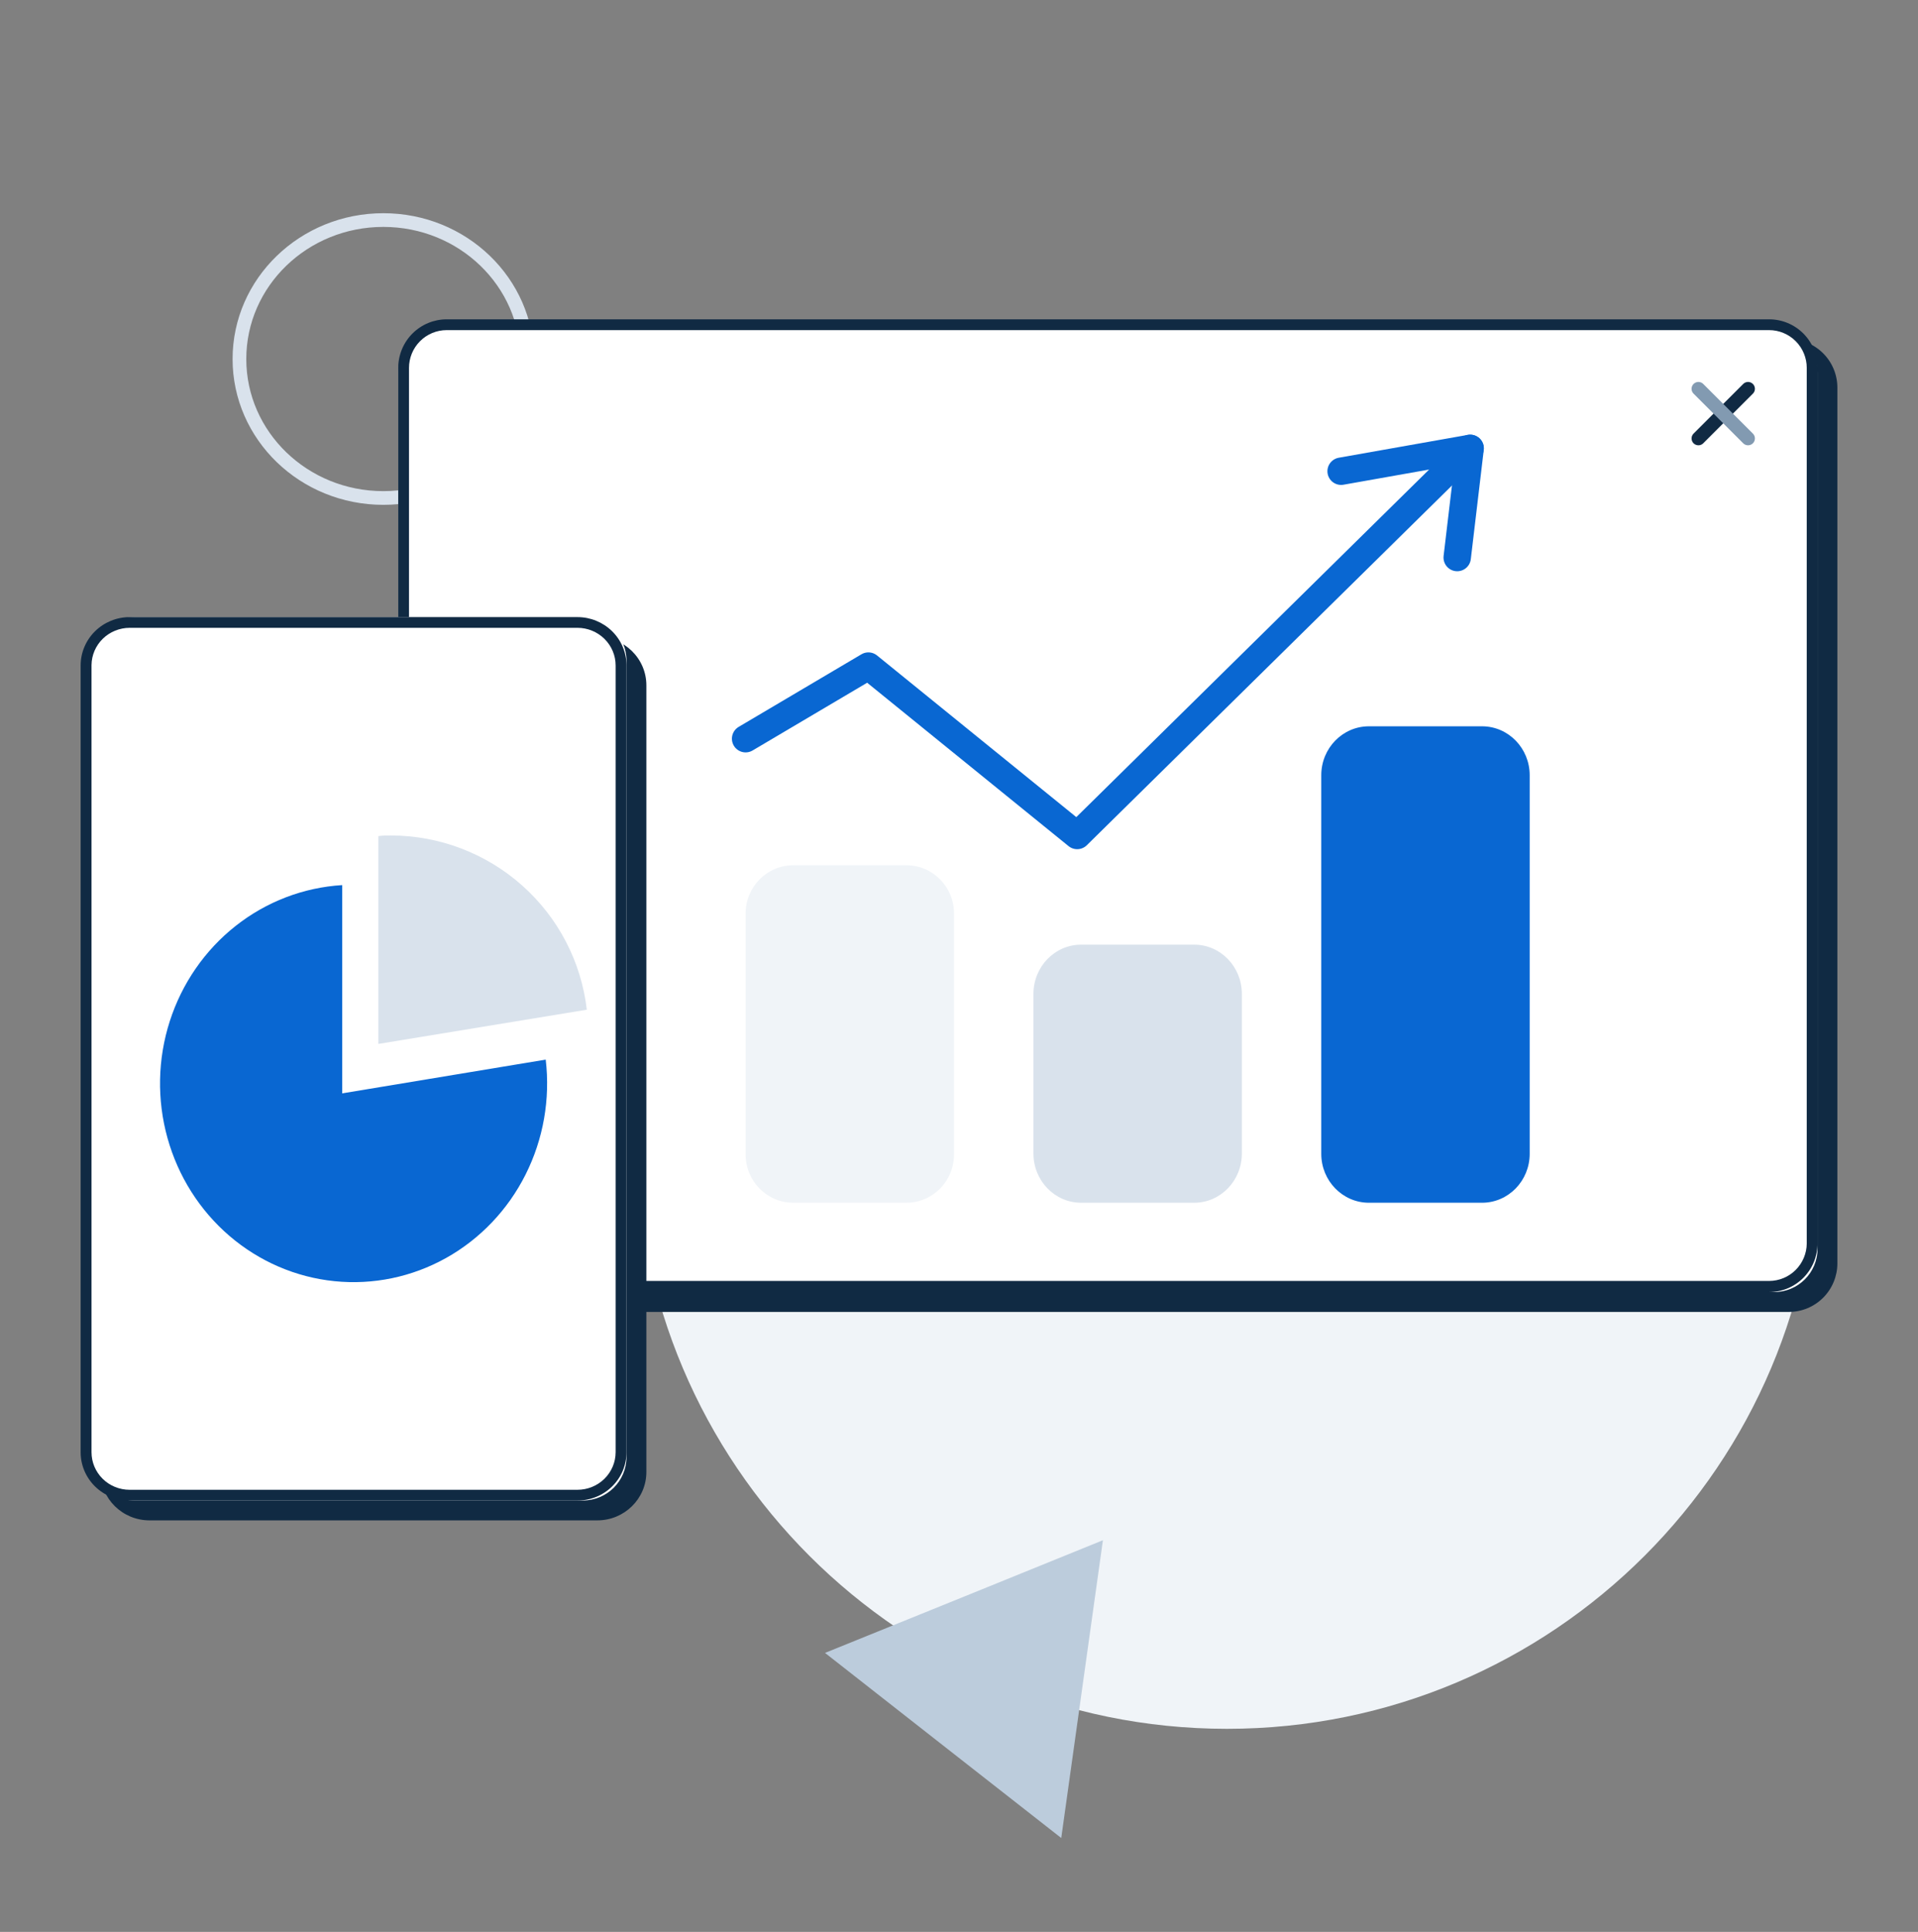 <svg width="140" height="141" viewBox="0 0 140 141" fill="none" xmlns="http://www.w3.org/2000/svg">
<rect x="0" y="0" width="140" height="141" fill="#808080" stroke="none"/>
<path d="M38.486 26.204C38.486 20.602 33.783 16.061 27.982 16.061C22.18 16.061 17.477 20.602 17.477 26.204C17.477 31.805 22.18 36.346 27.982 36.346C33.783 36.346 38.486 31.805 38.486 26.204Z" stroke="#D9E2EC" stroke-miterlimit="10"/>
<path d="M89.561 126.179C113.367 126.179 132.666 106.88 132.666 83.074C132.666 59.267 113.367 39.968 89.561 39.968C65.754 39.968 46.455 59.267 46.455 83.074C46.455 106.88 65.754 126.179 89.561 126.179Z" fill="#F0F4F8"/>
<path d="M134.115 92.206C134.115 93.146 133.742 94.048 133.079 94.713C132.415 95.378 131.515 95.752 130.577 95.752H34.055C33.118 95.75 32.219 95.375 31.556 94.711C30.893 94.046 30.519 93.146 30.517 92.206V28.301C30.517 27.36 30.89 26.458 31.554 25.794C32.217 25.128 33.117 24.755 34.055 24.755H130.577C131.042 24.754 131.502 24.845 131.932 25.023C132.362 25.201 132.752 25.462 133.081 25.791C133.41 26.121 133.67 26.512 133.848 26.943C134.025 27.373 134.116 27.835 134.115 28.301" fill="#102A43"/>
<path d="M129.497 24.03H32.237C30.487 24.03 29.068 25.443 29.068 27.185V91.148C29.068 92.89 30.487 94.303 32.237 94.303H129.497C131.247 94.303 132.666 92.89 132.666 91.148V27.185C132.666 25.443 131.247 24.03 129.497 24.03Z" fill="white"/>
<path d="M129.129 24.094C129.859 24.094 130.558 24.384 131.074 24.902C131.59 25.419 131.88 26.12 131.88 26.852V90.757C131.874 91.484 131.581 92.18 131.066 92.692C130.551 93.204 129.854 93.491 129.129 93.491H32.605C31.876 93.491 31.176 93.201 30.66 92.683C30.144 92.166 29.854 91.465 29.854 90.733V26.852C29.854 26.12 30.144 25.419 30.66 24.902C31.176 24.384 31.876 24.094 32.605 24.094H129.129ZM129.129 23.306H32.605C31.667 23.306 30.768 23.68 30.104 24.345C29.441 25.009 29.068 25.911 29.068 26.852V90.757C29.07 91.697 29.444 92.597 30.107 93.262C30.769 93.926 31.668 94.301 32.605 94.303H129.129C130.067 94.303 130.967 93.929 131.63 93.264C132.293 92.599 132.666 91.697 132.666 90.757V26.852C132.667 26.386 132.576 25.924 132.399 25.494C132.221 25.063 131.961 24.672 131.632 24.342C131.304 24.013 130.913 23.752 130.484 23.574C130.054 23.396 129.594 23.305 129.129 23.306V23.306Z" fill="#102A43"/>
<path d="M43.599 46.489H10.916C8.938 46.489 7.335 48.069 7.335 50.02V107.434C7.335 109.384 8.938 110.965 10.916 110.965H43.599C45.577 110.965 47.18 109.384 47.18 107.434V50.02C47.18 48.069 45.577 46.489 43.599 46.489Z" fill="#102A43"/>
<path d="M42.541 45.04H9.8C8.038 45.04 6.61 46.462 6.61 48.218V106.338C6.61 108.093 8.038 109.516 9.8 109.516H42.541C44.303 109.516 45.731 108.093 45.731 106.338V48.218C45.731 46.462 44.303 45.04 42.541 45.04Z" fill="white"/>
<path d="M42.15 45.822C42.889 45.822 43.598 46.112 44.12 46.627C44.643 47.143 44.937 47.842 44.937 48.571V105.993C44.935 106.72 44.64 107.417 44.118 107.931C43.595 108.445 42.888 108.733 42.15 108.733H9.459C8.722 108.733 8.015 108.445 7.494 107.931C6.973 107.417 6.68 106.72 6.68 105.993V48.539C6.688 47.817 6.984 47.127 7.504 46.619C8.024 46.111 8.727 45.825 9.459 45.822H42.15ZM42.15 45.04H9.459C8.511 45.042 7.602 45.415 6.932 46.077C6.262 46.739 5.886 47.636 5.886 48.571V105.993C5.886 106.927 6.262 107.824 6.932 108.484C7.602 109.145 8.511 109.516 9.459 109.516H42.15C42.62 109.517 43.085 109.427 43.52 109.25C43.954 109.074 44.349 108.814 44.681 108.487C45.014 108.16 45.278 107.771 45.458 107.343C45.638 106.915 45.731 106.456 45.731 105.993V48.539C45.722 47.608 45.342 46.718 44.671 46.063C44 45.407 43.094 45.039 42.15 45.04V45.04Z" fill="#102A43"/>
<path d="M42.833 73.693C42.427 70.194 40.745 66.965 38.106 64.621C35.468 62.276 32.058 60.98 28.524 60.978C28.22 60.978 27.916 60.978 27.619 61.026V76.191L42.833 73.693Z" fill="#D9E2EC"/>
<path d="M24.979 79.8V64.6C22.153 64.771 19.442 65.809 17.197 67.581C14.953 69.352 13.279 71.775 12.392 74.535C11.505 77.295 11.447 80.264 12.225 83.059C13.002 85.853 14.579 88.344 16.752 90.207C18.925 92.07 21.593 93.22 24.41 93.507C27.227 93.795 30.064 93.207 32.552 91.82C35.039 90.432 37.064 88.31 38.362 85.727C39.66 83.145 40.173 80.221 39.833 77.336L24.979 79.8Z" fill="#0967D2"/>
<path d="M108.175 53.009H99.924C98.001 53.009 96.443 54.608 96.443 56.58V84.212C96.443 86.184 98.001 87.783 99.924 87.783H108.175C110.098 87.783 111.656 86.184 111.656 84.212V56.58C111.656 54.608 110.098 53.009 108.175 53.009Z" fill="#0967D2"/>
<path d="M87.166 68.947H78.915C76.992 68.947 75.434 70.555 75.434 72.539V84.191C75.434 86.174 76.992 87.783 78.915 87.783H87.166C89.089 87.783 90.647 86.174 90.647 84.191V72.539C90.647 70.555 89.089 68.947 87.166 68.947Z" fill="#D9E2EC"/>
<path d="M66.157 63.151H57.906C55.983 63.151 54.424 64.728 54.424 66.674V84.259C54.424 86.205 55.983 87.783 57.906 87.783H66.157C68.079 87.783 69.638 86.205 69.638 84.259V66.674C69.638 64.728 68.079 63.151 66.157 63.151Z" fill="#F0F4F8"/>
<path d="M54.424 53.914L63.386 48.615L78.627 60.978L107.31 32.724" stroke="#0967D2" stroke-width="2" stroke-linecap="round" stroke-linejoin="round"/>
<path d="M97.892 34.393L107.31 32.724L106.365 40.693" stroke="#0967D2" stroke-width="2" stroke-linecap="round" stroke-linejoin="round"/>
<path d="M127.595 28.377L123.972 32" stroke="#102A43" stroke-miterlimit="10" stroke-linecap="round"/>
<path d="M127.595 32L123.972 28.377" stroke="#829AB1" stroke-miterlimit="10" stroke-linecap="round"/>
<path d="M68.838 127.393L60.22 120.638L70.366 116.53L80.505 112.414L78.984 123.285L77.463 134.148L68.838 127.393Z" fill="#BCCCDC"/>
</svg>
